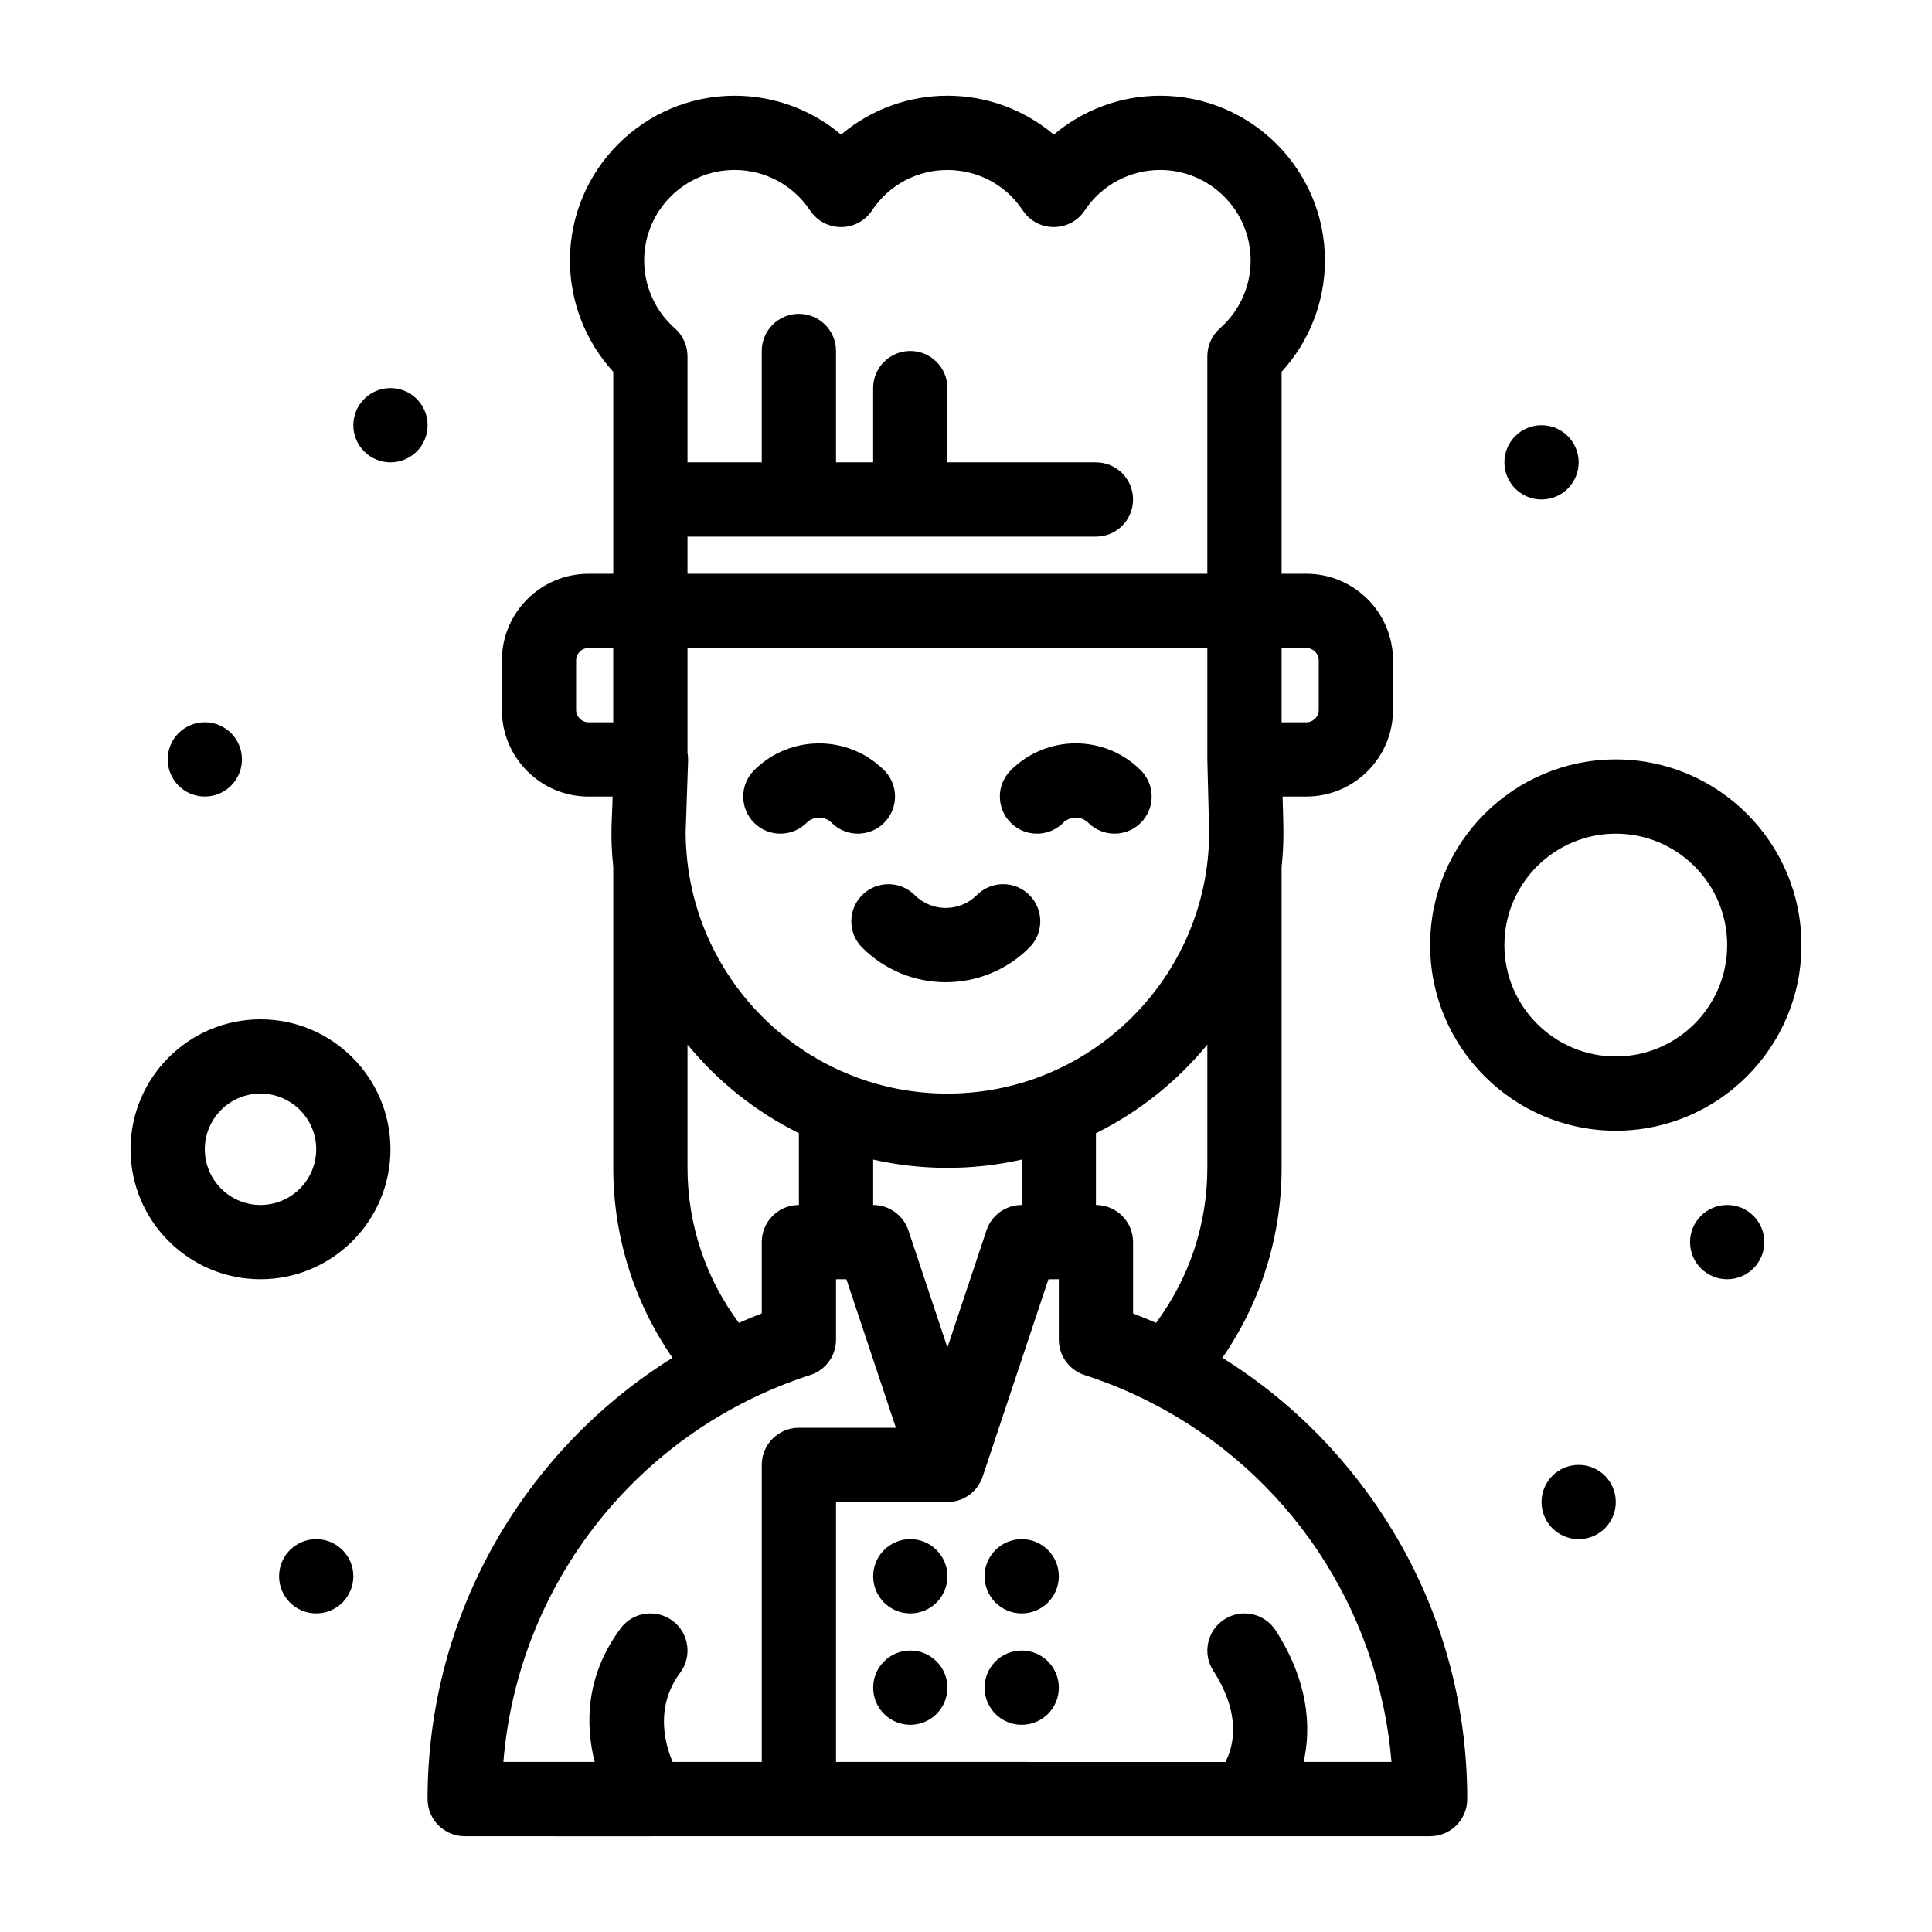 <?xml version="1.0" encoding="UTF-8"?>
<!-- Uploaded to: ICON Repo, www.svgrepo.com, Generator: ICON Repo Mixer Tools -->
<svg fill="#000000" width="800px" height="800px" version="1.1" viewBox="144 144 512 512" xmlns="http://www.w3.org/2000/svg">
 <g>
  <path d="m372.49 381.2c-3.844 3.844-3.844 10.074 0 13.914 12.242 12.242 32.062 12.246 44.309 0 3.844-3.844 3.844-10.074 0-13.914-3.844-3.844-10.074-3.844-13.918 0-4.551 4.551-11.922 4.555-16.473 0-3.844-3.84-10.074-3.84-13.918 0z"/>
  <path d="m425.77 362.05c1.824-1.824 4.793-1.84 6.637 0 3.84 3.844 10.074 3.844 13.914 0 3.844-3.844 3.844-10.074 0-13.914-9.523-9.523-24.941-9.523-34.465 0-3.844 3.844-3.844 10.074 0 13.914 3.84 3.844 10.074 3.844 13.914 0z"/>
  <path d="m357.76 362.05c1.828-1.828 4.805-1.828 6.633 0 3.84 3.84 10.074 3.844 13.918 0s3.844-10.074 0-13.918c-9.504-9.5-24.965-9.5-34.465 0-3.844 3.844-3.844 10.074 0 13.918 3.84 3.844 10.07 3.844 13.914 0z"/>
  <path d="m467.94 503.83c10.188-14.719 15.699-32.203 15.699-50.336v-79.703c0.746-7.125 0.449-11.059 0.258-18.699h6.305c12.66 0 22.961-10.301 22.961-22.961v-13.121c0-12.66-10.301-22.961-22.961-22.961l-6.562 0.008v-53.531c7.344-8.016 11.48-18.531 11.48-29.496 0-24.078-19.586-43.664-43.664-43.664-10.473 0-20.406 3.727-28.188 10.312-16.246-13.754-40.133-13.75-56.375 0-7.781-6.586-17.715-10.312-28.188-10.312-24.078 0-43.664 19.59-43.664 43.664 0 10.965 4.137 21.48 11.48 29.496v53.531h-6.559c-12.66 0-22.961 10.301-22.961 22.961v13.121c0 12.66 10.301 22.961 22.961 22.961h6.383c-0.09 5.941-0.734 9.984 0.176 18.699v79.703c0 18.133 5.512 35.617 15.699 50.332-38.539 23.996-64.906 67.148-64.906 116.94 0 5.434 4.406 9.84 9.84 9.84 53.18 0.023 49.285 0.031 49.824 0h206.02c5.434 0 9.84-4.406 9.84-9.84 0-29.715-9.316-58.016-26.938-81.84-10.484-14.168-23.336-26-37.961-35.105zm-3.984-50.336c0 14.906-4.797 29.242-13.609 41.078-2.004-0.875-4.023-1.719-6.074-2.504v-18.895c0-5.434-4.406-9.84-9.84-9.84v-19.027c11.441-5.66 21.5-13.707 29.52-23.488zm-58.531 16.57-10.348 31.035-10.344-31.035c-1.34-4.019-5.102-6.731-9.336-6.731v-12.035c12.5 2.832 26.012 3.023 39.359 0v12.035c-4.234 0-7.996 2.711-9.332 6.731zm-79.277-97.883c0-0.008-0.004-0.02-0.004-0.027-0.277-2.481-0.43-4.996-0.438-7.551l0.648-19.016c0.023-0.719-0.035-1.426-0.16-2.106v-27.75h137.76v29.52c0 0.062 0.488 19.02 0.488 19.309-0.062 38.195-31.16 69.25-69.371 69.25-35.629 0.004-65.066-27.008-68.926-61.629zm167.33-53.168v13.121c0 1.809-1.473 3.281-3.281 3.281h-6.559v-19.68h6.559c1.809 0 3.281 1.469 3.281 3.277zm-154.78-129.97c8.051 0 15.523 4.016 19.992 10.738 3.879 5.836 12.488 5.871 16.391 0 9.496-14.289 30.461-14.328 39.984 0 3.879 5.836 12.488 5.871 16.391 0 4.469-6.723 11.941-10.738 19.992-10.738 13.227 0 23.984 10.762 23.984 23.984 0 6.879-2.969 13.441-8.145 18-2.121 1.867-3.336 4.559-3.336 7.383v57.645l-137.76-0.004v-9.84h108.24c5.434 0 9.84-4.406 9.84-9.84s-4.406-9.84-9.84-9.84h-39.359v-19.68c0-5.434-4.406-9.84-9.84-9.84-5.434 0-9.84 4.406-9.84 9.84v19.68h-9.84v-29.52c0-5.434-4.406-9.84-9.84-9.84s-9.84 4.406-9.84 9.84v29.52h-19.68v-28.121c0-2.824-1.215-5.516-3.336-7.383-5.176-4.559-8.145-11.121-8.145-18-0.004-13.227 10.754-23.984 23.98-23.984zm-42.023 143.09v-13.121c0-1.809 1.473-3.281 3.281-3.281l6.559 0.004v19.68h-6.559c-1.812 0-3.281-1.473-3.281-3.281zm29.52 121.36v-32.676c8.02 9.781 18.078 17.828 29.52 23.488v19.027c-5.434 0-9.84 4.406-9.84 9.84v18.895c-2.051 0.781-4.07 1.629-6.07 2.504-8.812-11.832-13.609-26.172-13.609-41.078zm19.68 78.723v78.719h-23.625c-2.254-5.344-4.543-14.82 2.012-23.66 3.238-4.367 2.32-10.527-2.043-13.766-4.363-3.234-10.527-2.32-13.766 2.043-9.441 12.734-9.277 25.715-6.863 35.379l-24.191 0.004c3.91-47.523 35.887-87.855 81.34-102.54 4.062-1.312 6.816-5.094 6.816-9.363v-16.02h2.75l13.117 39.359h-25.707c-5.434 0-9.84 4.406-9.84 9.84zm143.6 78.719c2.113-9.402 1.184-21.504-7.406-34.848-2.941-4.57-9.031-5.891-13.602-2.945-4.57 2.941-5.887 9.031-2.945 13.602 7.516 11.672 5.41 19.996 3.234 24.195l-103.2-0.004v-68.879h29.289c1.438 0.031 2.812-0.25 4.043-0.766 2.469-1.035 4.328-2.992 5.285-5.324 0.238-0.582-0.945 2.894 17.672-52.945l2.75-0.008v16.02c0 4.269 2.754 8.051 6.816 9.363 10.012 3.234 16.711 6.891 17.547 7.273 36.172 18.465 60.426 54.312 63.793 95.266z"/>
  <path d="m213.04 414.13c-18.992 0-34.441 15.449-34.441 34.441 0 18.992 15.449 34.441 34.441 34.441 18.992 0 34.441-15.449 34.441-34.441-0.004-18.992-15.453-34.441-34.441-34.441zm0 49.199c-8.141 0-14.762-6.621-14.762-14.762 0-8.141 6.621-14.762 14.762-14.762 8.141 0 14.762 6.621 14.762 14.762-0.004 8.141-6.625 14.762-14.762 14.762z"/>
  <path d="m621.4 394.45c0-27.129-22.07-49.199-49.199-49.199-27.129 0-49.199 22.07-49.199 49.199s22.07 49.199 49.199 49.199c27.129 0 49.199-22.07 49.199-49.199zm-49.199 29.52c-16.277 0-29.52-13.242-29.52-29.52s13.242-29.52 29.52-29.52c16.277 0 29.52 13.242 29.52 29.52s-13.242 29.52-29.52 29.52z"/>
  <path d="m208.12 345.25c0 5.434-4.406 9.84-9.84 9.84s-9.84-4.406-9.84-9.84c0-5.438 4.406-9.84 9.84-9.84s9.84 4.402 9.84 9.84"/>
  <path d="m257.32 256.69c0 5.434-4.402 9.84-9.84 9.84-5.434 0-9.84-4.406-9.84-9.84s4.406-9.84 9.84-9.84c5.438 0 9.84 4.406 9.84 9.84"/>
  <path d="m562.36 266.53c0 5.434-4.406 9.84-9.84 9.84-5.434 0-9.84-4.406-9.84-9.84s4.406-9.84 9.84-9.84c5.434 0 9.84 4.406 9.84 9.84"/>
  <path d="m611.56 473.17c0 5.434-4.406 9.84-9.84 9.84s-9.84-4.406-9.84-9.84 4.406-9.84 9.84-9.84 9.84 4.406 9.84 9.84"/>
  <path d="m572.2 542.05c0 5.434-4.406 9.84-9.84 9.84s-9.84-4.406-9.84-9.84c0-5.438 4.406-9.84 9.84-9.84s9.84 4.402 9.84 9.84"/>
  <path d="m395.08 561.73c0 5.434-4.406 9.84-9.84 9.84-5.434 0-9.84-4.406-9.84-9.84 0-5.438 4.406-9.84 9.84-9.84 5.434 0 9.84 4.402 9.84 9.84"/>
  <path d="m424.6 561.73c0 5.434-4.406 9.84-9.84 9.84-5.434 0-9.84-4.406-9.84-9.84 0-5.438 4.406-9.84 9.84-9.84 5.434 0 9.84 4.402 9.84 9.84"/>
  <path d="m395.08 591.25c0 5.434-4.406 9.84-9.84 9.84-5.434 0-9.84-4.406-9.84-9.84s4.406-9.84 9.84-9.84c5.434 0 9.84 4.406 9.84 9.84"/>
  <path d="m424.6 591.25c0 5.434-4.406 9.84-9.84 9.84-5.434 0-9.84-4.406-9.84-9.84s4.406-9.84 9.84-9.84c5.434 0 9.84 4.406 9.84 9.84"/>
  <path d="m237.64 561.73c0 5.434-4.402 9.84-9.84 9.84-5.434 0-9.84-4.406-9.84-9.84 0-5.438 4.406-9.84 9.84-9.84 5.438 0 9.84 4.402 9.84 9.84"/>
 </g>
</svg>